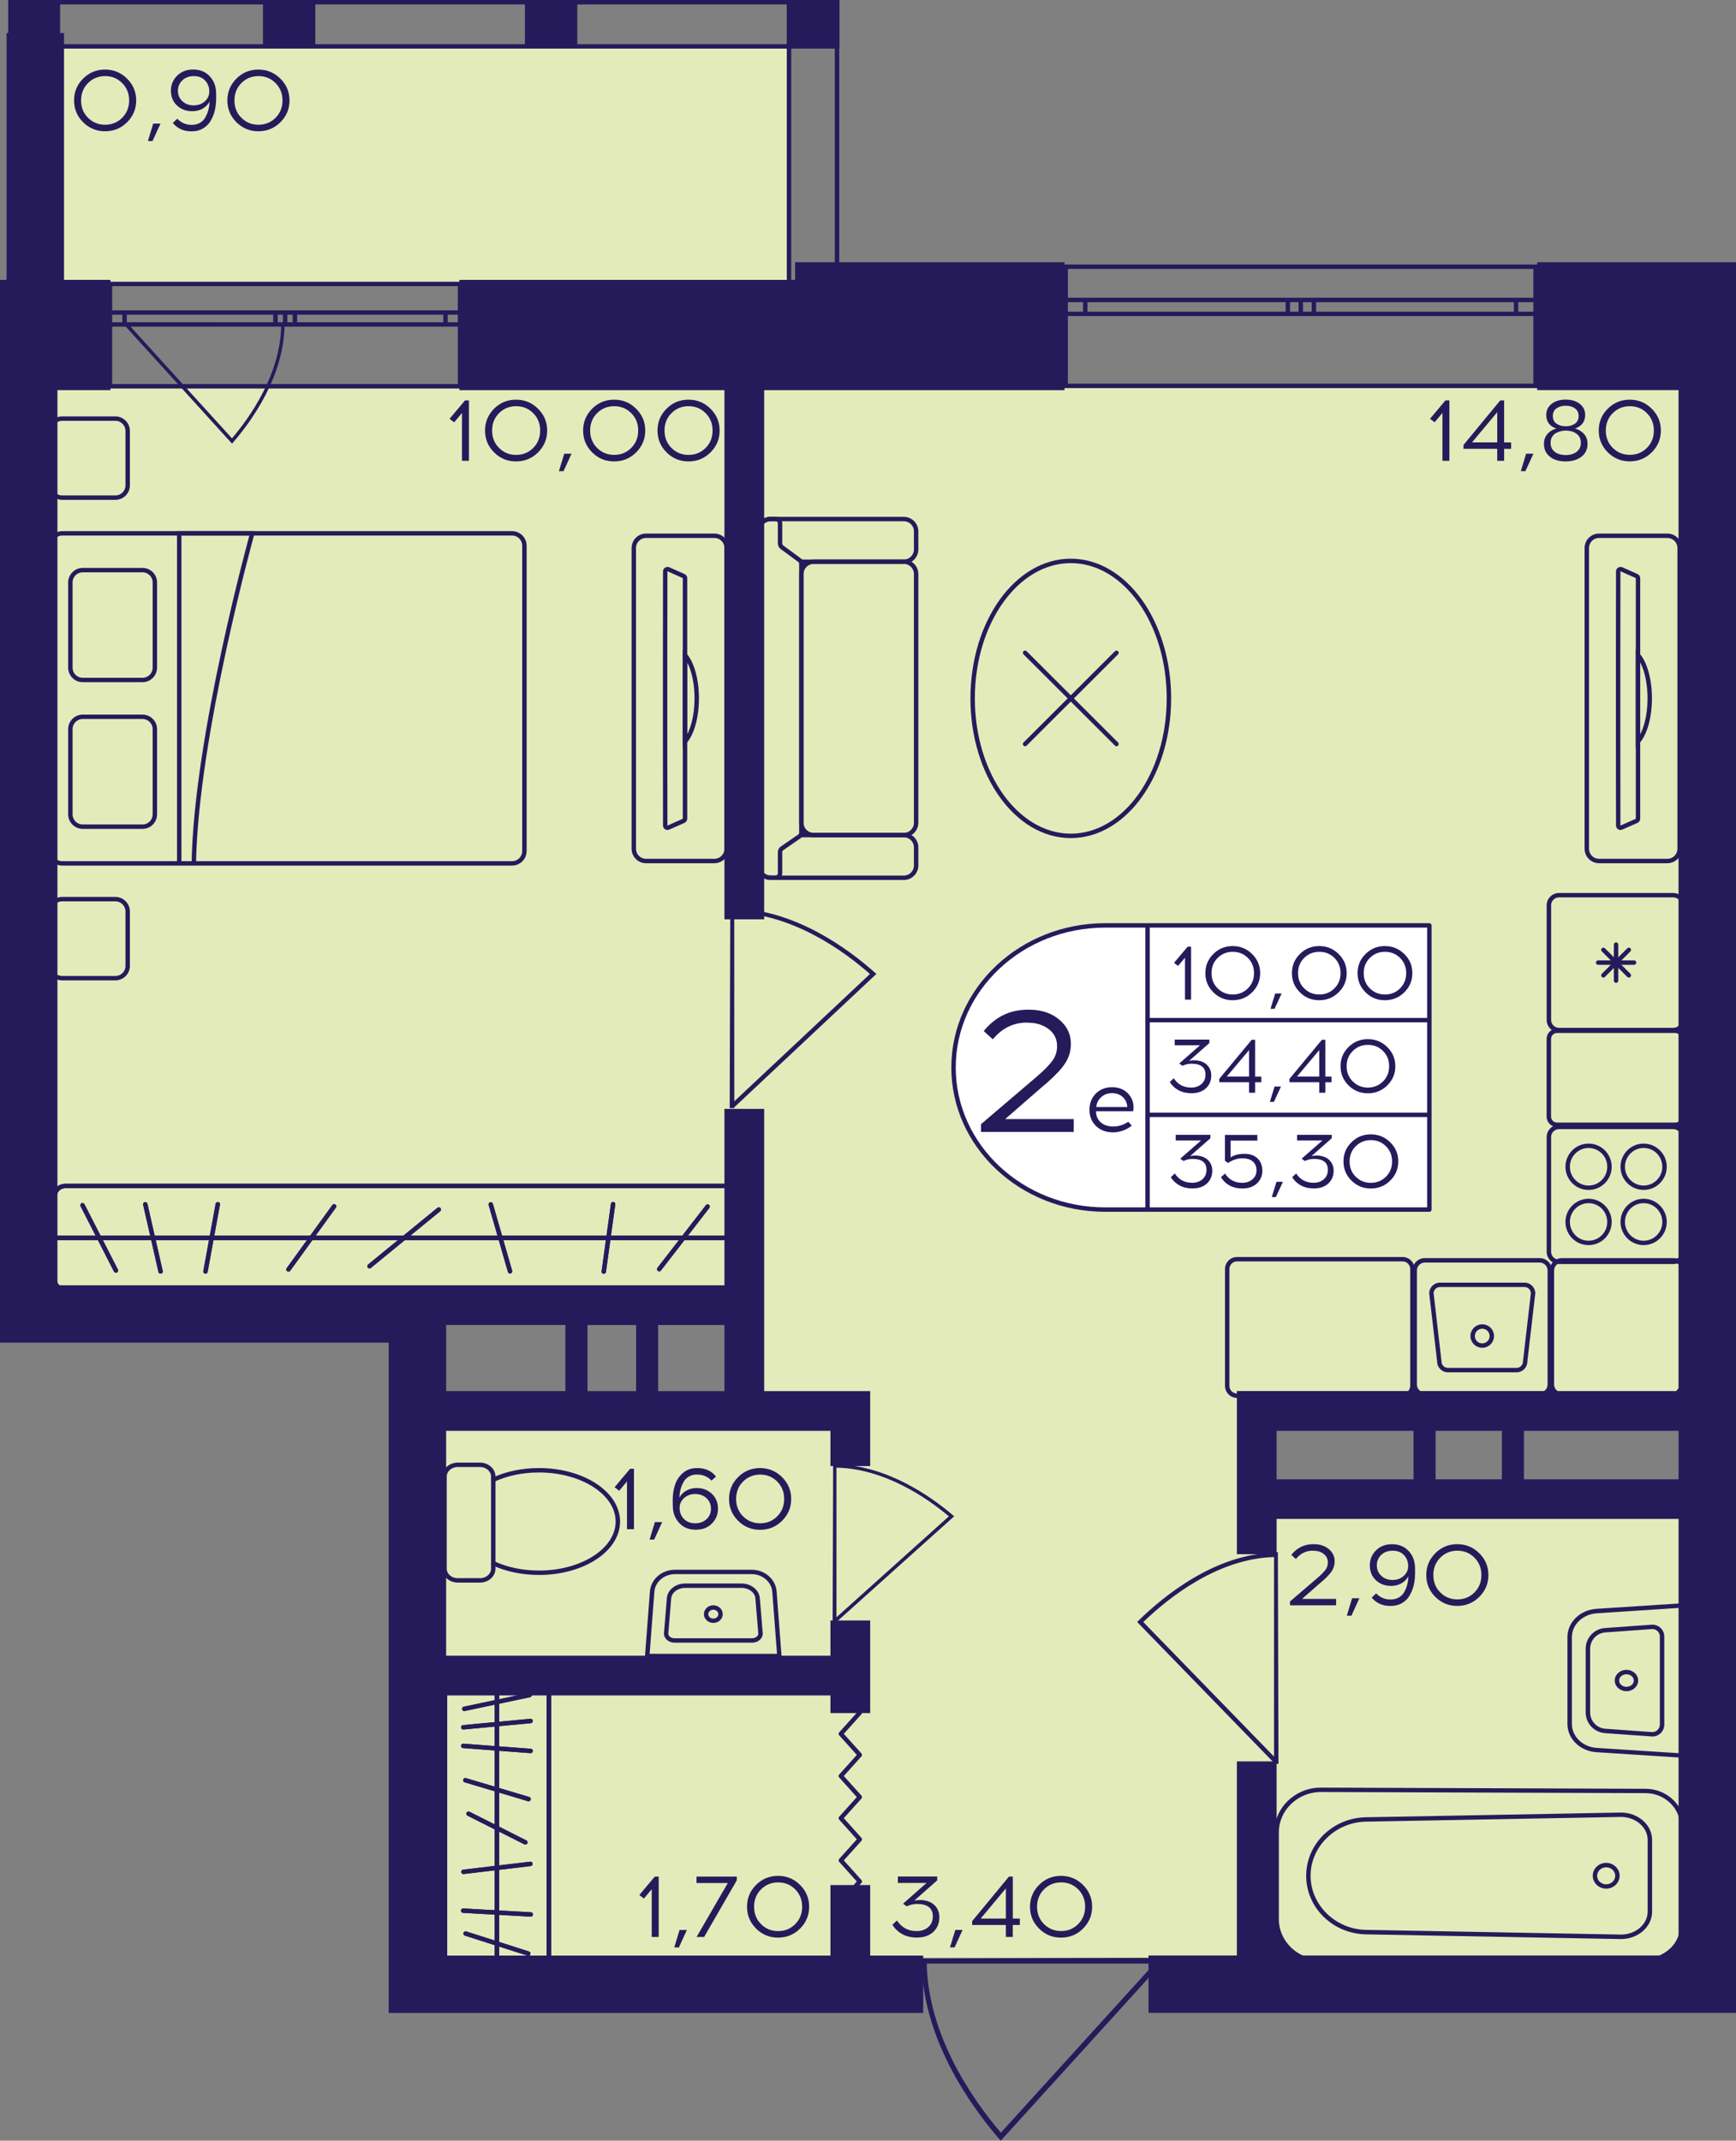 <?xml version="1.0" encoding="utf-8"?>
<!-- Generator: Adobe Illustrator 24.3.0, SVG Export Plug-In . SVG Version: 6.00 Build 0)  -->
<svg version="1.1" id="Слой_1" xmlns="http://www.w3.org/2000/svg" xmlns:xlink="http://www.w3.org/1999/xlink" x="0px" y="0px"
	 viewBox="0 0 324.41 400" style="enable-background:new 0 0 324.41 400;" xml:space="preserve">
<rect x="0" y="0" width="324.41" height="400" fill="#808080" stroke="none"/>
<path style="fill:#E3EBBA;" d="M317.39,365.83c-79.24,0-158.49,0-237.73,0c0-34.06,0-68.12,0-102.18c19.81,0,39.62,0,59.43,0
	c0-6.59,0-13.18,0-19.78c-45.13-0.17-90.25-0.34-135.38-0.52c0-56.96,0-113.92,0-170.88c104.56,0,209.12,0,313.68,0
	c0,63.72,0,127.45,0,191.17c-27.52,0-55.03,0-82.55,0c0,5.49,0,10.99,0,16.48c27.52,0,55.03,0,82.55,0
	C317.39,308.7,317.39,337.27,317.39,365.83z"/>
<rect x="6.59" y="9.08" style="fill:#E3EBBA;" width="140.45" height="43.63"/>
<g>
	
		<rect x="147.04" y="0" transform="matrix(-1 -2.824682e-07 2.824682e-07 -1 303.861 9.08)" style="fill:#251B5B;" width="9.79" height="9.08"/>
	
		<rect x="1.61" y="0" transform="matrix(-1 -2.874545e-07 2.874545e-07 -1 12.838 9.08)" style="fill:#251B5B;" width="9.62" height="9.08"/>
	
		<rect x="49.15" y="0" transform="matrix(-1 -2.824732e-07 2.824732e-07 -1 108.08 9.079)" style="fill:#251B5B;" width="9.79" height="9.08"/>
	
		<rect x="98.09" y="0" transform="matrix(-1 -2.824691e-07 2.824691e-07 -1 205.97 9.079)" style="fill:#251B5B;" width="9.79" height="9.08"/>
	<g>
		<path style="fill:#251B5B;" d="M156,0.83v55.6h-8.14l0-55.6H156 M156.83,0h-9.79l0,57.25h9.79V0L156.83,0z"/>
	</g>
	<g>
		<path style="fill:#251B5B;" d="M10.32,0.83v55.6H2.35l0-55.6H10.32 M11.15,0H1.53l0,57.25h9.62V0L11.15,0z"/>
	</g>
	<g>
		<path style="fill:#251B5B;" d="M2.43,0.83l153.57,0v7.43l-153.57,0V0.83 M1.61,0v9.08l155.22,0V0L1.61,0L1.61,0z"/>
	</g>
</g>
<g>
	<path style="fill:none;stroke:#251B5B;stroke-width:0.825;stroke-miterlimit:10;" d="M85.97,53.06l-65.42,0v19.12h65.42V53.06z
		 M20.55,53.06l65.42,0 M20.55,72.19h65.42 M20.55,58.4h2.72v2.23h-2.72V58.4z M53.28,60.63h-1.81V58.4h1.81V60.63z M23.27,58.4
		l28.21,0v2.23l-28.21,0V58.4z M53.28,58.4h1.83v2.23h-1.83V58.4z M85.97,60.63h-2.72V58.4h2.72V60.63z M55.11,58.4h28.14v2.23
		H55.11V58.4z M20.55,58.4h2.72 M23.27,58.4v2.23 M23.27,60.63h-2.72 M53.28,60.63h-1.81 M51.48,60.63V58.4 M51.48,58.4h1.81
		 M23.27,58.4l28.21,0 M51.48,60.63l-28.21,0 M53.28,58.4h1.83 M55.11,58.4v2.23 M55.11,60.63h-1.83 M85.97,60.63h-2.72
		 M83.25,60.63V58.4 M83.25,58.4h2.72 M55.11,58.4h28.14 M83.25,60.63H55.11"/>
</g>
<g>
	<path style="fill:none;stroke:#251B5B;stroke-width:0.825;stroke-miterlimit:10;" d="M286.96,49.84l-87.81,0V72.1h87.81V49.84z
		 M199.15,49.84l87.81,0 M199.15,72.1h87.81 M199.15,56.05h3.65v2.6h-3.65V56.05z M243.08,58.65h-2.42v-2.6h2.42V58.65z
		 M202.8,56.05h37.86v2.6l-37.86,0V56.05z M243.08,56.05h2.45v2.6h-2.45V56.05z M286.96,58.65h-3.65v-2.6h3.65V58.65z M245.53,56.05
		l37.78,0v2.6h-37.78V56.05z M199.15,56.05h3.65 M202.8,56.05v2.6 M202.8,58.65h-3.65 M243.08,58.65h-2.42 M240.66,58.65v-2.6
		 M240.66,56.05h2.42 M202.8,56.05h37.86 M240.66,58.65l-37.86,0 M243.08,56.05h2.45 M245.53,56.05v2.6 M245.53,58.65h-2.45
		 M286.96,58.65h-3.65 M283.31,58.65v-2.6 M283.31,56.05h3.65 M245.53,56.05l37.78,0 M283.31,58.65h-37.78"/>
</g>
<polyline style="fill:none;stroke:#251B5B;stroke-width:0.825;stroke-linecap:round;stroke-linejoin:round;stroke-miterlimit:10;" points="
	157.13,355.51 160.67,351.57 157.13,347.63 160.67,343.69 157.13,339.74 160.67,335.8 157.13,331.86 160.67,327.92 157.13,323.98 
	160.67,320.04 "/>
<path style="fill:#251B5B;" d="M172.11,365.97c0,0.31,0.01,0.62,0.01,0.94h0.12c0.29,14.2,9.13,26.56,14.44,32.72l0.33,0.38
	l30.05-33.09h0.19c0-0.36,0-0.72,0-1.07C202.21,365.88,187.16,365.92,172.11,365.97z M215.73,366.91l-28.7,31.6
	c-5.24-6.16-13.57-18.06-13.85-31.6H215.73z"/>
<path style="fill:#251B5B;" d="M136.47,169.64c0.25,0,0.49,0.01,0.75,0.01v0.1c11.39,0.24,21.31,7.57,26.25,11.97l0.3,0.27
	l-26.55,24.91v0.16c-0.29,0-0.57,0-0.86,0C136.39,194.58,136.43,182.11,136.47,169.64z M137.22,205.79L162.57,182
	c-4.94-4.35-14.49-11.24-25.36-11.48L137.22,205.79z"/>
<path style="fill:#251B5B;" d="M155.69,273.54c0.21,0,0.41,0,0.62,0.01v0.08c9.44,0.19,17.66,6,21.75,9.49l0.25,0.21l-22,19.75v0.13
	c-0.24,0-0.48,0-0.71,0C155.63,293.32,155.66,283.43,155.69,273.54z M156.31,302.2l21.01-18.86c-4.1-3.45-12.01-8.91-21.01-9.1
	L156.31,302.2z"/>
<path style="fill:#251B5B;" d="M238.8,290.02c-0.24,0-0.48,0.01-0.72,0.01v0.11c-10.98,0.26-20.53,8-25.29,12.65l-0.29,0.29
	l25.58,26.33v0.17c0.28,0,0.55,0,0.83,0C238.87,316.39,238.84,303.21,238.8,290.02z M238.08,328.23l-24.43-25.14
	c4.76-4.59,13.96-11.88,24.43-12.14V328.23z"/>
<path style="fill:#251B5B;" d="M53.26,60.3c0,0.21,0,0.41-0.01,0.62h-0.08c-0.19,9.43-6.06,17.64-9.59,21.73l-0.22,0.25L23.4,60.92
	h-0.13c0-0.24,0-0.48,0-0.71C33.27,60.24,43.27,60.27,53.26,60.3z M24.29,60.92l19.06,20.99c3.48-4.09,9.01-12,9.2-20.99
	L24.29,60.92z"/>
<g>
	<g>
		<path style="fill:#251B5B;" d="M303.94,312.85c0.38,0,0.73,0.13,1,0.37c0.24,0.22,0.37,0.5,0.37,0.8c0,0.3-0.13,0.58-0.37,0.8
			c-0.26,0.24-0.62,0.37-1,0.37c-0.75,0-1.37-0.52-1.37-1.17S303.18,312.85,303.94,312.85 M303.94,312.03
			c-1.21,0-2.19,0.89-2.19,1.99c0,1.1,0.98,1.99,2.19,1.99c1.21,0,2.19-0.89,2.19-1.99C306.13,312.92,305.15,312.03,303.94,312.03
			L303.94,312.03z"/>
	</g>
	<g>
		<path style="fill:#251B5B;" d="M314.07,300.43v27.19l-15.69-1.01c-2.6-0.17-4.64-2.13-4.64-4.46v-16.23
			c0-2.33,2.04-4.29,4.64-4.46L314.07,300.43 M314.89,299.55l-16.56,1.07c-3.05,0.2-5.42,2.5-5.42,5.28v16.23
			c0,2.78,2.36,5.09,5.42,5.28l16.56,1.07V299.55L314.89,299.55z"/>
	</g>
	<g>
		<path style="fill:#251B5B;" d="M308.78,304.4c0.77,0,1.4,0.63,1.4,1.4v16.45c0,0.77-0.63,1.4-1.4,1.4c-0.03,0-0.07,0-0.1,0
			l-8.68-0.62c-1.6-0.11-2.85-1.45-2.85-3.05v-11.9c0-1.6,1.25-2.94,2.85-3.05l8.68-0.62C308.71,304.41,308.75,304.4,308.78,304.4
			 M308.78,303.58c-0.05,0-0.11,0-0.16,0.01l-8.68,0.62c-2.04,0.14-3.62,1.84-3.62,3.87v11.9c0,2.04,1.58,3.73,3.62,3.87l8.68,0.62
			c0.05,0,0.11,0.01,0.16,0.01c1.22,0,2.23-0.99,2.23-2.22V305.8C311.01,304.57,310,303.58,308.78,303.58L308.78,303.58z"/>
	</g>
</g>
<g>
	<path style="fill:none;stroke:#251B5B;stroke-width:0.825;stroke-miterlimit:10;" d="M141.72,158.34v3.38
		c0,1.26,1.04,2.3,2.31,2.3h0.93l23.93,0c1.27,0,2.31-1.03,2.31-2.3v-3.38c0-1.28-1.04-2.3-2.31-2.3h-19.25"/>
	<path style="fill:none;stroke:#251B5B;stroke-width:0.825;stroke-miterlimit:10;" d="M141.72,102.67v-3.38
		c0-1.28,1.04-2.3,2.31-2.3h0.93l23.93,0c1.27,0,2.31,1.02,2.31,2.3l0,3.38c0,1.26-1.04,2.3-2.31,2.3l-19.22,0"/>
	<path style="fill:none;stroke:#251B5B;stroke-width:0.825;stroke-miterlimit:10;" d="M171.2,107.27l0,46.46
		c0,1.27-1.03,2.31-2.31,2.31h-16.83c-1.27,0-2.31-1.03-2.31-2.31l0-46.46c0-1.27,1.03-2.31,2.31-2.31l16.83,0
		C170.17,104.96,171.2,106,171.2,107.27z"/>
	<path style="fill:none;stroke:#251B5B;stroke-width:0.825;stroke-miterlimit:10;" d="M146.12,102.25l3.3,2.43
		c0.21,0.15,0.33,0.4,0.33,0.66l0,50.27c0,0.27-0.13,0.52-0.36,0.67l-3.26,2.25c-0.22,0.15-0.36,0.41-0.36,0.67v3.98
		c0,0.45-0.37,0.82-0.83,0.82h-0.92c-1.28,0-2.31-1.03-2.31-2.3l0-62.44c0-1.27,1.04-2.3,2.31-2.3h0.92c0.46,0,0.83,0.37,0.83,0.82
		v3.79C145.79,101.86,145.91,102.1,146.12,102.25z"/>
</g>
<g>
	
		<ellipse style="fill:none;stroke:#251B5B;stroke-width:0.825;stroke-miterlimit:10;" cx="200.1" cy="130.5" rx="18.34" ry="25.69"/>
	<g>
		
			<line style="fill:none;stroke:#251B5B;stroke-width:0.825;stroke-linecap:round;stroke-miterlimit:10;" x1="191.56" y1="121.98" x2="208.64" y2="139.03"/>
		
			<line style="fill:none;stroke:#251B5B;stroke-width:0.825;stroke-linecap:round;stroke-miterlimit:10;" x1="191.56" y1="139.03" x2="208.64" y2="121.98"/>
	</g>
</g>
<g>
	<path style="fill:none;stroke:#251B5B;stroke-width:0.825;stroke-miterlimit:10;" d="M311.57,160.89h-12.73
		c-1.29,0-2.31-1.03-2.31-2.3l0-56.18c0-1.28,1.02-2.3,2.31-2.3l12.73,0c1.27,0,2.31,1.02,2.31,2.3l0,56.18
		C313.88,159.86,312.84,160.89,311.57,160.89z M306.1,108.03c0-0.16-0.12-0.33-0.26-0.39l-2.83-1.26c-0.3-0.11-0.61,0.08-0.61,0.39
		c0,2-0.02,8.28-0.02,15.67v16.13c0,7.39,0.02,13.68,0.02,15.67c0,0.33,0.31,0.53,0.61,0.39l2.83-1.25
		c0.15-0.07,0.26-0.23,0.26-0.41V108.03z"/>
	<g>
		<path style="fill:none;stroke:#251B5B;stroke-width:0.825;stroke-miterlimit:10;" d="M308.29,130.49c0-3.51-0.89-6.59-2.2-8.08
			v16.16C307.4,137.08,308.29,134.02,308.29,130.49z"/>
	</g>
</g>
<g>
	<g>
		<path style="fill:none;stroke:#251B5B;stroke-width:0.825;stroke-miterlimit:10;" d="M11.65,99.66h84.04
			c1.28,0,2.31,1.04,2.31,2.31v57.05c0,1.28-1.04,2.31-2.31,2.31H11.65c-1.28,0-2.31-1.04-2.31-2.31v-57.05
			C9.33,100.7,10.37,99.66,11.65,99.66z"/>
		<g>
			<path style="fill:none;stroke:#251B5B;stroke-width:0.825;stroke-miterlimit:10;" d="M26.63,154.47H15.46
				c-1.28,0-2.31-1.04-2.31-2.31v-15.91c0-1.28,1.04-2.31,2.31-2.31h11.17c1.28,0,2.31,1.04,2.31,2.31v15.91
				C28.94,153.44,27.91,154.47,26.63,154.47z"/>
			<path style="fill:none;stroke:#251B5B;stroke-width:0.825;stroke-miterlimit:10;" d="M26.63,127.06H15.46
				c-1.28,0-2.31-1.04-2.31-2.31v-15.91c0-1.28,1.04-2.31,2.31-2.31h11.17c1.28,0,2.31,1.04,2.31,2.31v15.91
				C28.94,126.02,27.91,127.06,26.63,127.06z"/>
		</g>
		<path style="fill:none;stroke:#251B5B;stroke-width:0.825;stroke-miterlimit:10;" d="M33.49,161.34V99.66h13.65
			c0,0-10.53,37.89-10.92,61.68"/>
	</g>
	<path style="fill:none;stroke:#251B5B;stroke-width:0.825;stroke-linecap:round;stroke-miterlimit:10;" d="M21.55,182.78h-9.91
		c-1.28,0-2.31-1.04-2.31-2.31v-10.15c0-1.28,1.04-2.31,2.31-2.31h9.91c1.28,0,2.31,1.04,2.31,2.31v10.15
		C23.87,181.75,22.83,182.78,21.55,182.78z"/>
	<path style="fill:none;stroke:#251B5B;stroke-width:0.825;stroke-linecap:round;stroke-miterlimit:10;" d="M21.55,92.99h-9.91
		c-1.28,0-2.31-1.04-2.31-2.31V80.53c0-1.28,1.04-2.31,2.31-2.31h9.91c1.28,0,2.31,1.04,2.31,2.31v10.15
		C23.87,91.96,22.83,92.99,21.55,92.99z"/>
</g>
<g>
	<path style="fill:none;stroke:#251B5B;stroke-width:0.825;stroke-miterlimit:10;" d="M133.48,160.89h-12.73
		c-1.29,0-2.31-1.03-2.31-2.3v-56.18c0-1.28,1.02-2.3,2.31-2.3h12.73c1.27,0,2.31,1.02,2.31,2.3v56.18
		C135.79,159.86,134.75,160.89,133.48,160.89z M128.01,108.03c0-0.16-0.12-0.33-0.26-0.39l-2.83-1.26c-0.3-0.11-0.61,0.08-0.61,0.39
		c0,2-0.02,8.28-0.02,15.67v16.13c0,7.39,0.02,13.68,0.02,15.67c0,0.33,0.31,0.53,0.61,0.39l2.83-1.25
		c0.15-0.07,0.26-0.23,0.26-0.41V108.03z"/>
	<g>
		<path style="fill:none;stroke:#251B5B;stroke-width:0.825;stroke-miterlimit:10;" d="M130.2,130.49c0-3.51-0.89-6.59-2.2-8.08
			v16.16C129.31,137.08,130.2,134.02,130.2,130.49z"/>
	</g>
</g>
<g>
	<g>
		<path style="fill:#251B5B;" d="M246.66,334.85l60.83,0.21c3.58,0,6.5,2.78,6.5,6.21v18.47c0,3.42-2.91,6.21-6.5,6.21l-60.81,0.21
			c-4.25-0.09-7.7-3.47-7.7-7.54v-16.24C238.97,338.33,242.42,334.95,246.66,334.85 M246.65,334.03c-4.73,0.1-8.51,3.82-8.51,8.36
			v16.24c0,4.54,3.78,8.26,8.51,8.36l60.84-0.21c4.04,0,7.32-3.15,7.32-7.03v-18.47c0-3.88-3.28-7.03-7.32-7.03L246.65,334.03
			L246.65,334.03z"/>
	</g>
	<g>
		<path style="fill:#251B5B;" d="M302.9,339.51c2.76,0,5,1.92,5,4.28v13.42c0,2.36-2.25,4.28-4.99,4.28l-47.66-0.88
			c-5.7-0.11-10.34-4.65-10.34-10.11s4.64-10,10.34-10.11L302.9,339.51 M302.9,338.69l-47.66,0.88c-6.2,0.12-11.15,4.98-11.15,10.94
			s4.96,10.81,11.15,10.94l47.66,0.88c3.22,0,5.83-2.29,5.83-5.11V343.8C308.73,340.98,306.12,338.69,302.9,338.69L302.9,338.69z"/>
	</g>
	<g>
		<path style="fill:#251B5B;" d="M300.15,348.92c0.93,0,1.69,0.71,1.69,1.59c0,0.88-0.76,1.59-1.69,1.59
			c-0.93,0-1.69-0.71-1.69-1.59C298.46,349.63,299.22,348.92,300.15,348.92 M300.15,348.09c-1.39,0-2.51,1.08-2.51,2.41
			s1.13,2.41,2.51,2.41c1.39,0,2.51-1.08,2.51-2.41S301.53,348.09,300.15,348.09L300.15,348.09z"/>
	</g>
</g>
<g>
	<g>
		<path style="fill:#251B5B;" d="M133.3,300.79c0.52,0,0.94,0.37,0.94,0.83s-0.42,0.83-0.94,0.83s-0.94-0.37-0.94-0.83
			S132.78,300.79,133.3,300.79 M133.3,299.96c-0.97,0-1.76,0.74-1.76,1.65s0.79,1.65,1.76,1.65s1.76-0.74,1.76-1.65
			S134.27,299.96,133.3,299.96L133.3,299.96z"/>
	</g>
	<g>
		<path style="fill:#251B5B;" d="M140.47,294.14c2.02,0,3.71,1.46,3.85,3.31l0.88,11.58h-23.8l0.88-11.58
			c0.14-1.86,1.83-3.31,3.85-3.31H140.47 M140.47,293.32h-14.35c-2.46,0-4.5,1.78-4.67,4.08l-0.95,12.47h25.58l-0.95-12.47
			C144.97,295.1,142.93,293.32,140.47,293.32L140.47,293.32z"/>
	</g>
	<g>
		<path style="fill:#251B5B;" d="M138.56,296.71c1.37,0,2.51,0.86,2.6,1.97l0.54,6.53c0.02,0.24-0.1,0.42-0.2,0.53
			c-0.22,0.23-0.57,0.38-0.94,0.38h-14.53c-0.37,0-0.72-0.14-0.94-0.38c-0.1-0.11-0.22-0.29-0.2-0.53l0.54-6.53
			c0.09-1.1,1.23-1.97,2.6-1.97H138.56 M138.56,295.89h-10.52c-1.8,0-3.29,1.19-3.42,2.72l-0.54,6.53c-0.08,0.97,0.82,1.8,1.96,1.8
			h14.53c1.14,0,2.04-0.83,1.96-1.8l-0.54-6.53C141.85,297.08,140.36,295.89,138.56,295.89L138.56,295.89z"/>
	</g>
</g>
<g>
	<g>
		<path style="fill:none;stroke:#251B5B;stroke-width:0.825;stroke-miterlimit:10;" d="M92.18,276.51v-0.61
			c0-1.2-1.12-2.19-2.48-2.19h-4.15c-1.38,0-2.48,0.99-2.48,2.19v17.22c0,1.2,1.1,2.19,2.48,2.19h4.15c1.37,0,2.48-0.99,2.48-2.19
			v-1.01"/>
	</g>
	<g>
		<path style="fill:none;stroke:#251B5B;stroke-width:0.825;stroke-miterlimit:10;" d="M115.46,284.31c0-5.29-6.6-9.58-14.74-9.58
			c-3.18,0-6.14,0.65-8.54,1.78v15.59c2.4,1.13,5.36,1.78,8.54,1.78C108.86,293.89,115.46,289.6,115.46,284.31z"/>
	</g>
</g>
<g>
	<path style="fill:#251B5B;" d="M312.74,235.92c0.82,0,1.48,0.66,1.48,1.48v21.3c0,0.82-0.66,1.48-1.48,1.48H291.9
		c-0.82,0-1.48-0.66-1.48-1.48v-21.3c0-0.82,0.66-1.48,1.48-1.48H312.74 M312.74,235.09H291.9c-1.27,0-2.31,1.03-2.31,2.31v21.3
		c0,1.27,1.03,2.31,2.31,2.31h20.84c1.27,0,2.31-1.03,2.31-2.31v-21.3C315.05,236.12,314.01,235.09,312.74,235.09L312.74,235.09z"/>
</g>
<g>
	<g>
		<path style="fill:#251B5B;" d="M287.72,235.92c0.82,0,1.48,0.66,1.48,1.48v21.3c0,0.82-0.66,1.48-1.48,1.48h-21.46
			c-0.82,0-1.48-0.66-1.48-1.48v-21.3c0-0.82,0.66-1.48,1.48-1.48H287.72 M287.72,235.09h-21.46c-1.27,0-2.31,1.03-2.31,2.31v21.3
			c0,1.27,1.03,2.31,2.31,2.31h21.46c1.27,0,2.31-1.03,2.31-2.31v-21.3C290.03,236.12,289,235.09,287.72,235.09L287.72,235.09z"/>
	</g>
	<g>
		<path style="fill:#251B5B;" d="M284.88,240.49c0.65,0,1.17,0.51,1.2,1.14l-1.47,12.69l-0.01,0.05v0.05c0,0.65-0.54,1.18-1.2,1.18
			h-12.82c-0.66,0-1.2-0.53-1.2-1.18v-0.05l-0.01-0.05l-1.47-12.69c0.02-0.63,0.55-1.14,1.2-1.14H284.88 M284.88,239.67H269.1
			c-1.12,0-2.02,0.9-2.02,2.01l1.48,12.74c0,1.11,0.91,2.01,2.02,2.01h12.82c1.12,0,2.02-0.9,2.02-2.01l1.48-12.74
			C286.9,240.57,286,239.67,284.88,239.67L284.88,239.67z"/>
	</g>
	<g>
		<path style="fill:#251B5B;" d="M276.99,248.28c0.76,0,1.38,0.61,1.38,1.37s-0.62,1.37-1.38,1.37s-1.38-0.61-1.38-1.37
			S276.23,248.28,276.99,248.28 M276.99,247.46c-1.22,0-2.2,0.98-2.2,2.19c0,1.21,0.99,2.19,2.2,2.19s2.2-0.98,2.2-2.19
			C279.19,248.44,278.21,247.46,276.99,247.46L276.99,247.46z"/>
	</g>
</g>
<g>
	<g>
		<path style="fill:#251B5B;" d="M312.68,210.99c0.82,0,1.48,0.66,1.48,1.48v21.42c0,0.82-0.66,1.48-1.48,1.48h-21.34
			c-0.82,0-1.48-0.66-1.48-1.48v-21.42c0-0.82,0.66-1.48,1.48-1.48H312.68 M312.68,210.16h-21.34c-1.27,0-2.31,1.03-2.31,2.31v21.42
			c0,1.27,1.03,2.31,2.31,2.31h21.34c1.27,0,2.31-1.03,2.31-2.31v-21.42C314.98,211.19,313.95,210.16,312.68,210.16L312.68,210.16z"
			/>
	</g>
	<g>
		<g>
			<path style="fill:#251B5B;" d="M296.86,214.51c1.93,0,3.49,1.57,3.49,3.51s-1.57,3.51-3.49,3.51s-3.49-1.57-3.49-3.51
				S294.94,214.51,296.86,214.51 M296.86,213.69c-2.39,0-4.32,1.94-4.32,4.33s1.93,4.33,4.32,4.33c2.39,0,4.32-1.94,4.32-4.33
				S299.25,213.69,296.86,213.69L296.86,213.69z"/>
		</g>
		<g>
			<path style="fill:#251B5B;" d="M307.15,224.82c1.93,0,3.49,1.57,3.49,3.51s-1.57,3.51-3.49,3.51s-3.49-1.57-3.49-3.51
				S305.22,224.82,307.15,224.82 M307.15,224c-2.39,0-4.32,1.94-4.32,4.33s1.93,4.33,4.32,4.33s4.32-1.94,4.32-4.33
				S309.53,224,307.15,224L307.15,224z"/>
		</g>
		<g>
			<path style="fill:#251B5B;" d="M296.86,224.82c1.93,0,3.49,1.57,3.49,3.51s-1.57,3.51-3.49,3.51s-3.49-1.57-3.49-3.51
				S294.94,224.82,296.86,224.82 M296.86,224c-2.39,0-4.32,1.94-4.32,4.33s1.93,4.33,4.32,4.33c2.39,0,4.32-1.94,4.32-4.33
				S299.25,224,296.86,224L296.86,224z"/>
		</g>
		<g>
			<path style="fill:#251B5B;" d="M307.15,214.51c1.93,0,3.49,1.57,3.49,3.51s-1.57,3.51-3.49,3.51s-3.49-1.57-3.49-3.51
				S305.22,214.51,307.15,214.51 M307.15,213.69c-2.39,0-4.32,1.94-4.32,4.33s1.93,4.33,4.32,4.33s4.32-1.94,4.32-4.33
				S309.53,213.69,307.15,213.69L307.15,213.69z"/>
		</g>
	</g>
</g>
<g>
	<g>
		<path style="fill:#251B5B;" d="M312.68,167.68c0.82,0,1.48,0.66,1.48,1.48v21.42c0,0.82-0.66,1.48-1.48,1.48h-21.34
			c-0.82,0-1.48-0.66-1.48-1.48v-21.42c0-0.82,0.66-1.48,1.48-1.48H312.68 M312.68,166.86h-21.34c-1.27,0-2.31,1.03-2.31,2.31v21.42
			c0,1.27,1.03,2.31,2.31,2.31h21.34c1.27,0,2.31-1.03,2.31-2.31v-21.42C314.98,167.89,313.95,166.86,312.68,166.86L312.68,166.86z"
			/>
	</g>
	<g>
		
			<line style="fill:none;stroke:#251B5B;stroke-width:0.825;stroke-linecap:round;stroke-miterlimit:10;" x1="298.65" y1="179.87" x2="305.36" y2="179.87"/>
		
			<line style="fill:none;stroke:#251B5B;stroke-width:0.825;stroke-linecap:round;stroke-miterlimit:10;" x1="299.63" y1="177.49" x2="304.38" y2="182.25"/>
		
			<line style="fill:none;stroke:#251B5B;stroke-width:0.825;stroke-linecap:round;stroke-miterlimit:10;" x1="302" y1="176.51" x2="302" y2="183.24"/>
		
			<line style="fill:none;stroke:#251B5B;stroke-width:0.825;stroke-linecap:round;stroke-miterlimit:10;" x1="304.38" y1="177.49" x2="299.63" y2="182.25"/>
	</g>
</g>
<path style="fill:#251B5B;stroke:#251B5B;stroke-width:0.825;stroke-miterlimit:10;" d="M261.73,260.82c0,0.01,1.71,0.22,2.08-0.48
	c0.17-0.33,0.01-0.76,0.12-0.8c0.11-0.03,0.25,0.41,0.56,0.74c0.28,0.3,0.75,0.55,1.57,0.58
	C262.69,260.82,261.73,260.81,261.73,260.82z"/>
<g>
	<path style="fill:#251B5B;" d="M313.04,193.02c0.61,0,1.11,0.5,1.11,1.11v14.52c0,0.61-0.5,1.11-1.11,1.11h-22.08
		c-0.61,0-1.11-0.5-1.11-1.11v-14.52c0-0.61,0.5-1.11,1.11-1.11H313.04 M313.04,192.19h-22.08c-1.07,0-1.94,0.87-1.94,1.94v14.52
		c0,1.07,0.87,1.94,1.94,1.94h22.08c1.07,0,1.94-0.87,1.94-1.94v-14.52C314.98,193.06,314.11,192.19,313.04,192.19L313.04,192.19z"
		/>
</g>
<g>
	<polygon style="fill:#251B5B;stroke:#251B5B;stroke-width:0.825;stroke-miterlimit:10;" points="149,52.71 86.26,52.71 
		86.26,72.49 135.79,72.49 135.79,171.37 142.39,171.37 142.39,72.49 149,72.49 152.3,72.49 198.52,72.49 198.52,49.41 149,49.41 	
		"/>
	<path style="fill:#251B5B;stroke:#251B5B;stroke-width:0.825;stroke-miterlimit:10;" d="M287.67,49.41v23.07h26.41V259.5
		c-0.13,0.2-0.26,0.41-0.47,0.63c-0.08,0.09-0.16,0.14-0.24,0.22h-22.95c-0.33-0.39-0.46-0.79-0.52-1.05
		c-0.15,0.26-0.37,0.58-0.67,0.9c-0.05,0.06-0.11,0.09-0.16,0.14h-21.21h-3.3h-26.41h-6.6v6.59v23.07h6.6v-6.59h26.41h3.3h13.21h3.3
		h29.72v78.99c-0.41,0.66-0.93,1.32-1.61,1.94c-0.74,0.68-1.5,1.11-2.22,1.47h-67.07c-0.73-0.35-1.48-0.79-2.22-1.47
		c-1.78-1.63-2.51-3.55-2.82-4.87v-29.92h-6.6v36.26h-16.51v9.89h99.06H324v-9.89V72.49V59.3v-9.89H287.67z M238.15,276.84v-9.89
		h26.41v9.89H238.15z M267.86,276.84v-9.89h13.21v9.89H267.86z M284.37,276.84v-9.89h29.72v9.89H284.37z"/>
	<path style="fill:#251B5B;stroke:#251B5B;stroke-width:0.825;stroke-miterlimit:10;" d="M162.2,352.65h-6.6v13.18H82.96v-49.44
		h72.64v3.3h6.6v-3.3v-6.59v-6.59h-6.6v6.59H82.96v-42.85h72.64v6.59h6.6v-6.59v-6.59h-6.6h-13.21v-52.74h-6.6v32.96H82.96h-3.3
		h-6.6H10.32V72.49h9.91V52.71h-8.68V6.59H1.64v46.12H0.41v13.18v6.59v168.1v6.59v3.3h72.64v115.36v9.89h9.91h72.64h6.6h9.91v-9.89
		h-9.91V352.65z M109.37,260.36v-13.18h9.91v13.18H109.37z M135.79,260.36h-13.21v-13.18h13.21V260.36z M82.96,247.17h23.11v13.18
		H82.96v-9.89V247.17z"/>
</g>
<g>
	<path style="fill:#251B5B;" d="M262.1,235.7c0.79,0,1.43,0.64,1.43,1.43v21.83c0,0.79-0.64,1.43-1.43,1.43h-30.93
		c-0.79,0-1.43-0.64-1.43-1.43v-21.83c0-0.79,0.64-1.43,1.43-1.43H262.1 M262.1,234.88h-30.93c-1.24,0-2.25,1.01-2.25,2.25v21.83
		c0,1.24,1.01,2.25,2.25,2.25h30.93c1.24,0,2.25-1.01,2.25-2.25v-21.83C264.35,235.89,263.35,234.88,262.1,234.88L262.1,234.88z"/>
</g>
<g>
	<g>
		<g>
			<path style="fill:#251B5B;" d="M135.46,222.02c0.88,0,1.6,0.72,1.6,1.6v15.37c0,0.88-0.72,1.6-1.6,1.6H12.19
				c-0.88,0-1.6-0.72-1.6-1.6v-15.37c0-0.88,0.72-1.6,1.6-1.6H135.46 M135.46,221.2H12.19c-1.34,0-2.42,1.08-2.42,2.42v15.37
				c0,1.34,1.08,2.42,2.42,2.42h123.27c1.34,0,2.42-1.08,2.42-2.42v-15.37C137.88,222.28,136.8,221.2,135.46,221.2L135.46,221.2z"/>
		</g>
	</g>
	
		<line style="fill:none;stroke:#251B5B;stroke-width:0.825;stroke-miterlimit:10;" x1="137.9" y1="231.31" x2="10.21" y2="231.31"/>
	
		<line style="fill:none;stroke:#251B5B;stroke-width:0.825;stroke-linecap:round;stroke-miterlimit:10;" x1="114.57" y1="225" x2="112.83" y2="237.61"/>
	
		<line style="fill:none;stroke:#251B5B;stroke-width:0.825;stroke-linecap:round;stroke-miterlimit:10;" x1="91.71" y1="225.06" x2="95.31" y2="237.55"/>
	
		<line style="fill:none;stroke:#251B5B;stroke-width:0.825;stroke-linecap:round;stroke-miterlimit:10;" x1="15.42" y1="225.21" x2="21.66" y2="237.4"/>
	
		<line style="fill:none;stroke:#251B5B;stroke-width:0.825;stroke-linecap:round;stroke-miterlimit:10;" x1="82" y1="226.01" x2="69.05" y2="236.6"/>
	
		<line style="fill:none;stroke:#251B5B;stroke-width:0.825;stroke-linecap:round;stroke-miterlimit:10;" x1="62.44" y1="225.41" x2="53.91" y2="237.2"/>
	
		<line style="fill:none;stroke:#251B5B;stroke-width:0.825;stroke-linecap:round;stroke-miterlimit:10;" x1="40.7" y1="225.02" x2="38.4" y2="237.59"/>
	
		<line style="fill:none;stroke:#251B5B;stroke-width:0.825;stroke-linecap:round;stroke-miterlimit:10;" x1="27.15" y1="225.03" x2="30.01" y2="237.58"/>
	
		<line style="fill:none;stroke:#251B5B;stroke-width:0.825;stroke-linecap:round;stroke-miterlimit:10;" x1="132.23" y1="225.46" x2="123.19" y2="237.15"/>
	<g>
		<g>
			<path style="fill:#251B5B;" d="M135.46,222.02c0.88,0,1.6,0.72,1.6,1.6v15.37c0,0.88-0.72,1.6-1.6,1.6H12.19
				c-0.88,0-1.6-0.72-1.6-1.6v-15.37c0-0.88,0.72-1.6,1.6-1.6H135.46 M135.46,221.2H12.19c-1.34,0-2.42,1.08-2.42,2.42v15.37
				c0,1.34,1.08,2.42,2.42,2.42h123.27c1.34,0,2.42-1.08,2.42-2.42v-15.37C137.88,222.28,136.8,221.2,135.46,221.2L135.46,221.2z"/>
		</g>
	</g>
	
		<line style="fill:none;stroke:#251B5B;stroke-width:0.825;stroke-miterlimit:10;" x1="137.9" y1="231.31" x2="10.21" y2="231.31"/>
	
		<line style="fill:none;stroke:#251B5B;stroke-width:0.825;stroke-linecap:round;stroke-miterlimit:10;" x1="114.57" y1="225" x2="112.83" y2="237.61"/>
	
		<line style="fill:none;stroke:#251B5B;stroke-width:0.825;stroke-linecap:round;stroke-miterlimit:10;" x1="91.71" y1="225.06" x2="95.31" y2="237.55"/>
	
		<line style="fill:none;stroke:#251B5B;stroke-width:0.825;stroke-linecap:round;stroke-miterlimit:10;" x1="15.42" y1="225.21" x2="21.66" y2="237.4"/>
	
		<line style="fill:none;stroke:#251B5B;stroke-width:0.825;stroke-linecap:round;stroke-miterlimit:10;" x1="82" y1="226.01" x2="69.05" y2="236.6"/>
	
		<line style="fill:none;stroke:#251B5B;stroke-width:0.825;stroke-linecap:round;stroke-miterlimit:10;" x1="62.44" y1="225.41" x2="53.91" y2="237.2"/>
	
		<line style="fill:none;stroke:#251B5B;stroke-width:0.825;stroke-linecap:round;stroke-miterlimit:10;" x1="40.7" y1="225.02" x2="38.4" y2="237.59"/>
	
		<line style="fill:none;stroke:#251B5B;stroke-width:0.825;stroke-linecap:round;stroke-miterlimit:10;" x1="27.15" y1="225.03" x2="30.01" y2="237.58"/>
	
		<line style="fill:none;stroke:#251B5B;stroke-width:0.825;stroke-linecap:round;stroke-miterlimit:10;" x1="132.23" y1="225.46" x2="123.19" y2="237.15"/>
</g>
<g>
	<g>
		<g>
			<path style="fill:#251B5B;" d="M101.43,315.21c0.4,0,0.73,0.33,0.73,0.73v49.87c0,0.4-0.33,0.73-0.73,0.73H84.3
				c-0.4,0-0.73-0.33-0.73-0.73v-49.87c0-0.4,0.33-0.73,0.73-0.73H101.43 M101.43,314.39H84.3c-0.86,0-1.56,0.7-1.56,1.56v49.87
				c0,0.86,0.7,1.56,1.56,1.56h17.13c0.86,0,1.56-0.7,1.56-1.56v-49.87C102.99,315.09,102.29,314.39,101.43,314.39L101.43,314.39z"
				/>
		</g>
	</g>
	
		<line style="fill:none;stroke:#251B5B;stroke-width:0.825;stroke-miterlimit:10;" x1="92.86" y1="367.39" x2="92.86" y2="314.57"/>
	
		<line style="fill:none;stroke:#251B5B;stroke-width:0.825;stroke-linecap:round;stroke-miterlimit:10;" x1="99.18" y1="357.73" x2="86.55" y2="357.02"/>
	
		<line style="fill:none;stroke:#251B5B;stroke-width:0.825;stroke-linecap:round;stroke-miterlimit:10;" x1="99.12" y1="348.28" x2="86.61" y2="349.77"/>
	
		<line style="fill:none;stroke:#251B5B;stroke-width:0.825;stroke-linecap:round;stroke-miterlimit:10;" x1="98.97" y1="316.73" x2="86.76" y2="319.31"/>
	
		<line style="fill:none;stroke:#251B5B;stroke-width:0.825;stroke-linecap:round;stroke-miterlimit:10;" x1="98.17" y1="344.26" x2="87.56" y2="338.91"/>
	
		<line style="fill:none;stroke:#251B5B;stroke-width:0.825;stroke-linecap:round;stroke-miterlimit:10;" x1="98.77" y1="336.17" x2="86.96" y2="332.65"/>
	
		<line style="fill:none;stroke:#251B5B;stroke-width:0.825;stroke-linecap:round;stroke-miterlimit:10;" x1="99.16" y1="327.18" x2="86.56" y2="326.23"/>
	
		<line style="fill:none;stroke:#251B5B;stroke-width:0.825;stroke-linecap:round;stroke-miterlimit:10;" x1="99.15" y1="321.58" x2="86.58" y2="322.76"/>
	
		<line style="fill:none;stroke:#251B5B;stroke-width:0.825;stroke-linecap:round;stroke-miterlimit:10;" x1="98.72" y1="365.04" x2="87.01" y2="361.3"/>
	<g>
		<g>
			<path style="fill:#251B5B;" d="M101.43,315.21c0.4,0,0.73,0.33,0.73,0.73v49.87c0,0.4-0.33,0.73-0.73,0.73H84.3
				c-0.4,0-0.73-0.33-0.73-0.73v-49.87c0-0.4,0.33-0.73,0.73-0.73H101.43 M101.43,314.39H84.3c-0.86,0-1.56,0.7-1.56,1.56v49.87
				c0,0.86,0.7,1.56,1.56,1.56h17.13c0.86,0,1.56-0.7,1.56-1.56v-49.87C102.99,315.09,102.29,314.39,101.43,314.39L101.43,314.39z"
				/>
		</g>
	</g>
	
		<line style="fill:none;stroke:#251B5B;stroke-width:0.825;stroke-miterlimit:10;" x1="92.86" y1="367.39" x2="92.86" y2="314.57"/>
	
		<line style="fill:none;stroke:#251B5B;stroke-width:0.825;stroke-linecap:round;stroke-miterlimit:10;" x1="99.18" y1="357.73" x2="86.55" y2="357.02"/>
	
		<line style="fill:none;stroke:#251B5B;stroke-width:0.825;stroke-linecap:round;stroke-miterlimit:10;" x1="99.12" y1="348.28" x2="86.61" y2="349.77"/>
	
		<line style="fill:none;stroke:#251B5B;stroke-width:0.825;stroke-linecap:round;stroke-miterlimit:10;" x1="98.97" y1="316.73" x2="86.76" y2="319.31"/>
	
		<line style="fill:none;stroke:#251B5B;stroke-width:0.825;stroke-linecap:round;stroke-miterlimit:10;" x1="98.17" y1="344.26" x2="87.56" y2="338.91"/>
	
		<line style="fill:none;stroke:#251B5B;stroke-width:0.825;stroke-linecap:round;stroke-miterlimit:10;" x1="98.77" y1="336.17" x2="86.96" y2="332.65"/>
	
		<line style="fill:none;stroke:#251B5B;stroke-width:0.825;stroke-linecap:round;stroke-miterlimit:10;" x1="99.16" y1="327.18" x2="86.56" y2="326.23"/>
	
		<line style="fill:none;stroke:#251B5B;stroke-width:0.825;stroke-linecap:round;stroke-miterlimit:10;" x1="99.15" y1="321.58" x2="86.58" y2="322.76"/>
	
		<line style="fill:none;stroke:#251B5B;stroke-width:0.825;stroke-linecap:round;stroke-miterlimit:10;" x1="98.72" y1="365.04" x2="87.01" y2="361.3"/>
</g>
<g>
	<path style="fill:#FFFFFF;stroke:#251B5B;stroke-width:0.825;stroke-linejoin:round;stroke-miterlimit:10;" d="M267.11,172.92
		l0,53.1l-60.6,0c-15.62,0-28.32-11.9-28.32-26.55c0-14.65,12.7-26.55,28.32-26.55L267.11,172.92z M214.44,172.92l0,53.1
		 M214.44,190.62l52.67,0 M214.44,208.32l52.67,0"/>
	<g>
		<path style="fill:#251B5B;" d="M200.64,211.51h-17.32v-1.45l10.28-8.76c1.47-1.26,2.49-2.29,3.07-3.1
			c0.58-0.81,0.87-1.71,0.87-2.7c0-1.34-0.52-2.4-1.57-3.2c-1.04-0.79-2.3-1.19-3.77-1.19l-0.3-0.03c-2.54,0-4.66,1.05-6.37,3.13
			l-1.7-1.55c2.16-2.66,4.91-3.99,8.24-3.99h0.37c2.22,0.02,4.06,0.64,5.51,1.86c1.45,1.22,2.17,2.73,2.17,4.53
			c0,1.45-0.44,2.78-1.32,3.99c-0.88,1.21-2.38,2.68-4.49,4.42l-6.47,5.64h12.81V211.51z"/>
		<path style="fill:#251B5B;" d="M207.83,203.15c0.9,0,1.67,0.22,2.32,0.64c0.64,0.43,1.12,1.02,1.43,1.76
			c0.13,0.32,0.21,0.69,0.24,1.1c0.03,0.42,0,0.75-0.09,1h-6.91c0,0.87,0.29,1.56,0.88,2.07c0.59,0.51,1.34,0.77,2.26,0.78
			c1.06,0,2.02-0.3,2.89-0.89l0.65,0.73c-1.08,0.83-2.26,1.25-3.54,1.25c-1.29-0.01-2.34-0.41-3.15-1.19
			c-0.81-0.78-1.22-1.79-1.22-3.03c0-1.2,0.39-2.2,1.18-3.02C205.56,203.56,206.58,203.15,207.83,203.15z M207.83,204.26
			c-0.82,0-1.51,0.25-2.06,0.76c-0.55,0.51-0.85,1.12-0.89,1.84h5.76c0.02-0.29-0.04-0.6-0.18-0.94c-0.21-0.51-0.54-0.91-1-1.21
			C209,204.41,208.46,204.26,207.83,204.26z"/>
	</g>
	<g>
		<path style="fill:#251B5B;" d="M225.99,194.91l-3.8,3.34c0.28-0.08,0.67-0.12,1.16-0.12c0.97,0.06,1.71,0.35,2.22,0.87
			c0.52,0.52,0.78,1.17,0.78,1.96c0,0.97-0.32,1.75-0.97,2.37c-0.65,0.62-1.53,0.93-2.66,0.95h-0.13c-0.91-0.01-1.7-0.2-2.39-0.58
			c-0.68-0.38-1.22-0.89-1.6-1.53l0.75-0.68c0.76,1.16,1.84,1.73,3.25,1.73h0.09c0.76-0.02,1.38-0.25,1.86-0.69
			c0.48-0.44,0.72-1.01,0.72-1.73c0-1.36-0.87-2.04-2.62-2.04c-0.56,0-1.12,0.13-1.68,0.39l-0.6-0.43l3.88-3.4h-4.73v-1.06h6.48
			V194.91z"/>
		<path style="fill:#251B5B;" d="M234.55,202.22v1.97h-1.14v-1.97h-5.56v-0.63l6.06-7.3h0.64v6.88h1.16v1.06H234.55z M233.41,196.22
			l-4.16,4.94h4.16V196.22z"/>
		<path style="fill:#251B5B;" d="M239.38,203.03l-1.32,2.86h-0.76l0.88-2.86H239.38z"/>
		<path style="fill:#251B5B;" d="M247.67,202.22v1.97h-1.14v-1.97h-5.56v-0.63l6.06-7.3h0.64v6.88h1.16v1.06H247.67z M246.53,196.22
			l-4.16,4.94h4.16V196.22z"/>
		<path style="fill:#251B5B;" d="M252,195.65c0.99-0.99,2.2-1.48,3.61-1.48s2.62,0.49,3.63,1.48c1,0.99,1.51,2.18,1.51,3.58
			c0,1.4-0.5,2.59-1.5,3.58c-1,0.99-2.21,1.48-3.64,1.48c-1.42,0-2.62-0.49-3.61-1.48c-1-0.99-1.49-2.18-1.49-3.58
			C250.5,197.83,251,196.64,252,195.65z M258.44,196.38c-0.76-0.76-1.71-1.14-2.82-1.14c-1.11,0-2.05,0.38-2.82,1.14
			c-0.77,0.76-1.15,1.71-1.15,2.85c0,1.14,0.38,2.09,1.15,2.85c0.77,0.76,1.71,1.14,2.82,1.14c1.11,0,2.05-0.38,2.82-1.14
			c0.77-0.76,1.15-1.71,1.15-2.85C259.6,198.09,259.21,197.14,258.44,196.38z"/>
	</g>
	<g>
		<path style="fill:#251B5B;" d="M222.58,186.79h-1.14v-7.83l-1.29,1.53l-0.76-0.58l2.55-3.02h0.64V186.79z"/>
		<path style="fill:#251B5B;" d="M226.74,178.26c0.99-0.99,2.2-1.48,3.61-1.48c1.42,0,2.62,0.49,3.63,1.48
			c1,0.99,1.51,2.18,1.51,3.58c0,1.4-0.5,2.59-1.5,3.58c-1,0.99-2.21,1.48-3.64,1.48c-1.42,0-2.62-0.49-3.61-1.48
			c-1-0.99-1.49-2.18-1.49-3.58C225.25,180.44,225.74,179.25,226.74,178.26z M233.19,178.99c-0.77-0.76-1.71-1.14-2.82-1.14
			c-1.11,0-2.05,0.38-2.82,1.14c-0.77,0.76-1.15,1.71-1.15,2.85c0,1.14,0.38,2.09,1.15,2.85c0.77,0.76,1.71,1.14,2.82,1.14
			c1.11,0,2.05-0.38,2.82-1.14c0.77-0.76,1.15-1.71,1.15-2.85C234.34,180.7,233.95,179.75,233.19,178.99z"/>
		<path style="fill:#251B5B;" d="M239.5,185.64l-1.32,2.86h-0.76l0.88-2.86H239.5z"/>
		<path style="fill:#251B5B;" d="M242.91,178.26c0.99-0.99,2.2-1.48,3.61-1.48c1.42,0,2.62,0.49,3.63,1.48
			c1,0.99,1.51,2.18,1.51,3.58c0,1.4-0.5,2.59-1.5,3.58c-1,0.99-2.21,1.48-3.64,1.48c-1.42,0-2.62-0.49-3.61-1.48
			c-1-0.99-1.49-2.18-1.49-3.58C241.42,180.44,241.92,179.25,242.91,178.26z M249.36,178.99c-0.77-0.76-1.71-1.14-2.82-1.14
			c-1.11,0-2.05,0.38-2.82,1.14c-0.77,0.76-1.15,1.71-1.15,2.85c0,1.14,0.38,2.09,1.15,2.85c0.77,0.76,1.71,1.14,2.82,1.14
			c1.11,0,2.05-0.38,2.82-1.14c0.77-0.76,1.15-1.71,1.15-2.85C250.51,180.7,250.13,179.75,249.36,178.99z"/>
		<path style="fill:#251B5B;" d="M255.18,178.26c1-0.99,2.2-1.48,3.61-1.48s2.62,0.49,3.63,1.48s1.51,2.18,1.51,3.58
			c0,1.4-0.5,2.59-1.5,3.58c-1,0.99-2.21,1.48-3.64,1.48c-1.42,0-2.62-0.49-3.61-1.48c-0.99-0.99-1.49-2.18-1.49-3.58
			C253.69,180.44,254.18,179.25,255.18,178.26z M261.63,178.99c-0.77-0.76-1.71-1.14-2.82-1.14c-1.11,0-2.05,0.38-2.82,1.14
			c-0.77,0.76-1.15,1.71-1.15,2.85c0,1.14,0.38,2.09,1.15,2.85c0.77,0.76,1.71,1.14,2.82,1.14c1.11,0,2.05-0.38,2.82-1.14
			c0.76-0.76,1.15-1.71,1.15-2.85C262.78,180.7,262.39,179.75,261.63,178.99z"/>
	</g>
	<g>
		<path style="fill:#251B5B;" d="M226.18,212.7l-3.8,3.34c0.28-0.08,0.67-0.12,1.16-0.12c0.97,0.06,1.71,0.35,2.22,0.87
			c0.52,0.52,0.78,1.17,0.78,1.96c0,0.97-0.32,1.75-0.97,2.37c-0.65,0.62-1.53,0.93-2.66,0.95h-0.13c-0.91-0.01-1.7-0.2-2.39-0.58
			c-0.68-0.38-1.22-0.89-1.6-1.53l0.75-0.68c0.76,1.16,1.84,1.73,3.25,1.73h0.09c0.76-0.02,1.38-0.25,1.86-0.69
			c0.48-0.44,0.72-1.01,0.72-1.73c0-1.36-0.87-2.04-2.62-2.04c-0.56,0-1.12,0.13-1.68,0.39l-0.6-0.43l3.88-3.4h-4.73v-1.06h6.48
			V212.7z"/>
		<path style="fill:#251B5B;" d="M234.98,213.13h-5.01v3.15c0.63-0.45,1.5-0.68,2.59-0.68c1.04,0,1.86,0.29,2.45,0.87
			c0.59,0.58,0.89,1.35,0.89,2.31c0,0.92-0.33,1.69-0.98,2.32c-0.65,0.63-1.54,0.96-2.67,0.98h-0.15c-0.91-0.01-1.69-0.2-2.36-0.57
			c-0.66-0.37-1.19-0.89-1.57-1.54l0.75-0.68c0.76,1.16,1.83,1.73,3.22,1.73h0.07c0.74-0.02,1.36-0.24,1.85-0.66
			c0.49-0.42,0.74-0.97,0.74-1.65c0-0.73-0.23-1.29-0.69-1.68c-0.46-0.39-1.11-0.59-1.96-0.59c-0.51,0-1.01,0.09-1.49,0.27
			c-0.49,0.18-0.87,0.38-1.16,0.61l-0.59-0.43v-4.82h6.05V213.13z"/>
		<path style="fill:#251B5B;" d="M239.74,220.83l-1.32,2.86h-0.76l0.88-2.86H239.74z"/>
		<path style="fill:#251B5B;" d="M248.86,212.7l-3.8,3.34c0.28-0.08,0.67-0.12,1.16-0.12c0.97,0.06,1.71,0.35,2.22,0.87
			c0.52,0.52,0.78,1.17,0.78,1.96c0,0.97-0.32,1.75-0.97,2.37c-0.65,0.62-1.53,0.93-2.66,0.95h-0.13c-0.91-0.01-1.7-0.2-2.39-0.58
			c-0.68-0.38-1.22-0.89-1.6-1.53l0.75-0.68c0.76,1.16,1.84,1.73,3.25,1.73h0.09c0.76-0.02,1.38-0.25,1.86-0.69
			c0.48-0.44,0.72-1.01,0.72-1.73c0-1.36-0.87-2.04-2.62-2.04c-0.56,0-1.12,0.13-1.68,0.39l-0.6-0.43l3.88-3.4h-4.73v-1.06h6.48
			V212.7z"/>
		<path style="fill:#251B5B;" d="M252.55,213.44c0.99-0.99,2.2-1.48,3.61-1.48c1.42,0,2.62,0.49,3.63,1.48
			c1,0.99,1.51,2.18,1.51,3.58c0,1.4-0.5,2.59-1.5,3.58c-1,0.99-2.21,1.48-3.64,1.48c-1.42,0-2.62-0.49-3.61-1.48
			c-1-0.99-1.49-2.18-1.49-3.58C251.05,215.62,251.55,214.43,252.55,213.44z M258.99,214.18c-0.76-0.76-1.71-1.14-2.82-1.14
			c-1.11,0-2.05,0.38-2.82,1.14c-0.77,0.76-1.15,1.71-1.15,2.85c0,1.14,0.38,2.09,1.15,2.85c0.77,0.76,1.7,1.14,2.82,1.14
			c1.11,0,2.05-0.38,2.82-1.14c0.77-0.76,1.15-1.71,1.15-2.85C260.14,215.88,259.76,214.94,258.99,214.18z"/>
	</g>
</g>
<g>
	<path style="fill:#251B5B;" d="M15.53,14.69c1.13-1.13,2.49-1.69,4.1-1.69c1.6,0,2.97,0.56,4.11,1.69
		c1.14,1.13,1.71,2.48,1.71,4.08c0,1.59-0.57,2.95-1.7,4.07c-1.13,1.13-2.51,1.69-4.12,1.69c-1.6,0-2.97-0.57-4.1-1.69
		c-1.13-1.13-1.69-2.48-1.69-4.07C13.84,17.17,14.4,15.82,15.53,14.69z M22.83,15.52c-0.87-0.87-1.93-1.3-3.19-1.3
		c-1.26,0-2.32,0.43-3.19,1.3c-0.87,0.87-1.3,1.95-1.3,3.25c0,1.29,0.43,2.38,1.3,3.24c0.87,0.87,1.93,1.3,3.19,1.3
		c1.26,0,2.32-0.43,3.19-1.3c0.87-0.87,1.3-1.95,1.3-3.24C24.13,17.47,23.7,16.39,22.83,15.52z"/>
	<path style="fill:#251B5B;" d="M29.99,23.1l-1.49,3.26h-0.86l0.99-3.26H29.99z"/>
	<path style="fill:#251B5B;" d="M35.86,24.54h-0.12c-1.44,0-2.59-0.52-3.45-1.57l0.83-0.78c0.76,0.76,1.64,1.14,2.64,1.14h0.1
		c0.57,0,1.08-0.13,1.51-0.38c0.43-0.25,0.77-0.6,1.01-1.03c0.24-0.43,0.43-0.89,0.56-1.38c0.13-0.48,0.2-1,0.22-1.55
		c-0.29,0.54-0.71,0.97-1.28,1.3c-0.56,0.33-1.22,0.49-1.97,0.49c-1.14,0-2.08-0.36-2.84-1.07c-0.75-0.71-1.13-1.64-1.13-2.77
		c0-1.09,0.38-2.02,1.15-2.79c0.77-0.77,1.77-1.16,3.01-1.16c1.28,0,2.32,0.42,3.11,1.28c0.79,0.86,1.18,1.93,1.18,3.22v0.97
		c0,0.79-0.09,1.54-0.26,2.23c-0.17,0.7-0.44,1.34-0.79,1.93c-0.35,0.59-0.83,1.05-1.43,1.39C37.34,24.37,36.64,24.54,35.86,24.54z
		 M36.19,19.69c0.84,0,1.54-0.25,2.09-0.76c0.55-0.5,0.83-1.11,0.83-1.83c0-0.81-0.26-1.5-0.78-2.05c-0.52-0.56-1.23-0.83-2.14-0.83
		c-0.85,0-1.55,0.26-2.11,0.79c-0.55,0.52-0.83,1.17-0.83,1.95s0.28,1.43,0.83,1.95S35.34,19.69,36.19,19.69z"/>
	<path style="fill:#251B5B;" d="M44.18,14.69c1.13-1.13,2.49-1.69,4.1-1.69c1.6,0,2.97,0.56,4.11,1.69
		c1.14,1.13,1.71,2.48,1.71,4.08c0,1.59-0.57,2.95-1.7,4.07c-1.13,1.13-2.51,1.69-4.12,1.69c-1.6,0-2.97-0.57-4.1-1.69
		c-1.13-1.13-1.69-2.48-1.69-4.07C42.49,17.17,43.06,15.82,44.18,14.69z M51.49,15.52c-0.87-0.87-1.93-1.3-3.19-1.3
		s-2.32,0.43-3.19,1.3c-0.87,0.87-1.3,1.95-1.3,3.25c0,1.29,0.43,2.38,1.3,3.24c0.87,0.87,1.93,1.3,3.19,1.3s2.32-0.43,3.19-1.3
		c0.87-0.87,1.3-1.95,1.3-3.24C52.79,17.47,52.36,16.39,51.49,15.52z"/>
</g>
<g>
	<path style="fill:#251B5B;" d="M270.85,86.1h-1.3v-8.94l-1.46,1.75l-0.86-0.66l2.89-3.44h0.73V86.1z"/>
	<path style="fill:#251B5B;" d="M281.08,83.86v2.24h-1.29v-2.24h-6.3v-0.72l6.86-8.32h0.73v7.85h1.31v1.2H281.08z M279.79,77.02
		l-4.71,5.64h4.71V77.02z"/>
	<path style="fill:#251B5B;" d="M286.55,84.78l-1.49,3.26h-0.86l0.99-3.26H286.55z"/>
	<path style="fill:#251B5B;" d="M294.33,80.07c0.71,0.2,1.27,0.55,1.7,1.04c0.43,0.5,0.64,1.11,0.64,1.82c0,0.99-0.36,1.78-1.1,2.38
		c-0.73,0.59-1.7,0.89-2.91,0.91h-0.08c-1.24,0-2.22-0.3-2.96-0.89c-0.74-0.6-1.1-1.39-1.1-2.39c0-0.71,0.21-1.32,0.63-1.82
		c0.42-0.5,0.98-0.85,1.69-1.04c-1.26-0.44-1.89-1.29-1.89-2.54c0-0.85,0.34-1.54,1-2.07c0.67-0.53,1.53-0.8,2.6-0.8h0.15
		c1.05,0.02,1.9,0.3,2.55,0.82c0.65,0.53,0.98,1.21,0.98,2.04C296.22,78.78,295.59,79.63,294.33,80.07z M292.59,85.03
		c0.83,0,1.51-0.2,2.04-0.61c0.53-0.41,0.79-0.97,0.79-1.68s-0.26-1.27-0.77-1.66c-0.51-0.4-1.2-0.61-2.06-0.62
		c-0.29,0-0.58,0.03-0.87,0.1c-0.29,0.06-0.59,0.18-0.91,0.34c-0.32,0.16-0.57,0.4-0.76,0.72c-0.2,0.32-0.29,0.7-0.29,1.14
		c0,0.71,0.26,1.27,0.79,1.68C291.07,84.83,291.75,85.03,292.59,85.03z M290.87,76.3c-0.46,0.32-0.69,0.8-0.69,1.44
		s0.23,1.11,0.69,1.43s1.03,0.48,1.72,0.48c0.69,0,1.26-0.16,1.72-0.48c0.46-0.32,0.69-0.8,0.69-1.43s-0.23-1.12-0.7-1.44
		c-0.46-0.33-1.03-0.49-1.71-0.49C291.91,75.81,291.33,75.98,290.87,76.3z"/>
	<path style="fill:#251B5B;" d="M300.45,76.37c1.13-1.13,2.5-1.69,4.1-1.69s2.97,0.56,4.11,1.69c1.14,1.13,1.71,2.48,1.71,4.08
		c0,1.59-0.57,2.95-1.7,4.07c-1.13,1.13-2.51,1.69-4.12,1.69c-1.6,0-2.97-0.57-4.1-1.69c-1.13-1.13-1.69-2.48-1.69-4.07
		C298.76,78.85,299.32,77.49,300.45,76.37z M307.76,77.2c-0.87-0.87-1.93-1.3-3.19-1.3s-2.32,0.43-3.19,1.3
		c-0.87,0.87-1.3,1.95-1.3,3.25c0,1.29,0.43,2.38,1.3,3.24c0.87,0.87,1.93,1.3,3.19,1.3s2.32-0.43,3.19-1.3
		c0.87-0.87,1.3-1.95,1.3-3.24C309.06,79.15,308.62,78.07,307.76,77.2z"/>
</g>
<g>
	<path style="fill:#251B5B;" d="M87.62,86.1h-1.29v-8.93l-1.46,1.75l-0.86-0.66l2.89-3.44h0.73V86.1z"/>
	<path style="fill:#251B5B;" d="M92.33,76.37c1.13-1.13,2.49-1.69,4.1-1.69c1.6,0,2.97,0.56,4.11,1.69
		c1.14,1.13,1.71,2.48,1.71,4.08c0,1.59-0.57,2.95-1.7,4.08c-1.13,1.13-2.51,1.69-4.12,1.69c-1.6,0-2.97-0.56-4.1-1.69
		c-1.13-1.13-1.69-2.48-1.69-4.08C90.64,78.86,91.21,77.5,92.33,76.37z M99.64,77.2c-0.87-0.87-1.93-1.3-3.19-1.3
		s-2.32,0.43-3.19,1.3c-0.87,0.87-1.3,1.95-1.3,3.25c0,1.3,0.43,2.38,1.3,3.25c0.87,0.87,1.93,1.3,3.19,1.3s2.32-0.43,3.19-1.3
		c0.87-0.87,1.3-1.95,1.3-3.25C100.94,79.15,100.51,78.07,99.64,77.2z"/>
	<path style="fill:#251B5B;" d="M106.8,84.78l-1.49,3.26h-0.86l0.99-3.26H106.8z"/>
	<path style="fill:#251B5B;" d="M110.66,76.37c1.13-1.13,2.49-1.69,4.1-1.69c1.6,0,2.97,0.56,4.11,1.69
		c1.14,1.13,1.71,2.48,1.71,4.08c0,1.59-0.57,2.95-1.7,4.08c-1.13,1.13-2.51,1.69-4.12,1.69c-1.6,0-2.97-0.56-4.1-1.69
		c-1.13-1.13-1.69-2.48-1.69-4.08C108.97,78.86,109.53,77.5,110.66,76.37z M117.96,77.2c-0.87-0.87-1.93-1.3-3.19-1.3
		s-2.32,0.43-3.19,1.3c-0.87,0.87-1.3,1.95-1.3,3.25c0,1.3,0.43,2.38,1.3,3.25c0.87,0.87,1.93,1.3,3.19,1.3s2.32-0.43,3.19-1.3
		c0.87-0.87,1.3-1.95,1.3-3.25C119.27,79.15,118.83,78.07,117.96,77.2z"/>
	<path style="fill:#251B5B;" d="M124.56,76.37c1.13-1.13,2.49-1.69,4.1-1.69c1.6,0,2.97,0.56,4.11,1.69
		c1.14,1.13,1.71,2.48,1.71,4.08c0,1.59-0.57,2.95-1.7,4.08c-1.13,1.13-2.51,1.69-4.12,1.69c-1.6,0-2.97-0.56-4.1-1.69
		c-1.13-1.13-1.69-2.48-1.69-4.08C122.87,78.86,123.43,77.5,124.56,76.37z M131.86,77.2c-0.87-0.87-1.93-1.3-3.19-1.3
		s-2.32,0.43-3.19,1.3c-0.87,0.87-1.3,1.95-1.3,3.25c0,1.3,0.43,2.38,1.3,3.25c0.87,0.87,1.93,1.3,3.19,1.3s2.32-0.43,3.19-1.3
		c0.87-0.87,1.3-1.95,1.3-3.25C133.16,79.15,132.73,78.07,131.86,77.2z"/>
</g>
<g>
	<path style="fill:#251B5B;" d="M123.08,361.94h-1.29v-8.93l-1.46,1.75l-0.86-0.66l2.89-3.44h0.73V361.94z"/>
	<path style="fill:#251B5B;" d="M128.36,360.63l-1.49,3.26H126l0.99-3.26H128.36z"/>
	<path style="fill:#251B5B;" d="M137.68,351.36l-6.1,10.58h-1.41l5.84-10.08h-5.85v-1.2h7.53V351.36z"/>
	<path style="fill:#251B5B;" d="M141.29,352.21c1.13-1.13,2.49-1.69,4.1-1.69c1.6,0,2.97,0.56,4.11,1.69
		c1.14,1.13,1.71,2.48,1.71,4.08s-0.57,2.95-1.7,4.08c-1.13,1.13-2.51,1.69-4.12,1.69c-1.6,0-2.97-0.56-4.1-1.69
		c-1.13-1.13-1.69-2.48-1.69-4.08S140.16,353.34,141.29,352.21z M148.6,353.04c-0.87-0.87-1.93-1.3-3.19-1.3s-2.32,0.43-3.19,1.3
		c-0.87,0.87-1.3,1.95-1.3,3.25c0,1.3,0.43,2.38,1.3,3.25c0.87,0.87,1.93,1.3,3.19,1.3s2.32-0.43,3.19-1.3
		c0.87-0.87,1.3-1.95,1.3-3.25C149.9,354.99,149.46,353.91,148.6,353.04z"/>
</g>
<g>
	<path style="fill:#251B5B;" d="M118.46,285.74h-1.29v-8.93l-1.46,1.75l-0.86-0.66l2.89-3.44h0.73V285.74z"/>
	<path style="fill:#251B5B;" d="M123.74,284.42l-1.49,3.26h-0.86l0.99-3.26H123.74z"/>
	<path style="fill:#251B5B;" d="M130.25,274.32h0.1c1.48,0.01,2.63,0.54,3.45,1.58l-0.83,0.76c-0.74-0.75-1.62-1.12-2.62-1.12
		l-0.1-0.02c-0.58,0-1.08,0.13-1.51,0.38c-0.43,0.25-0.77,0.6-1.01,1.03c-0.24,0.43-0.43,0.89-0.55,1.37c-0.13,0.48-0.2,1-0.22,1.55
		c0.28-0.54,0.7-0.97,1.27-1.3c0.57-0.33,1.22-0.5,1.97-0.5c1.13,0,2.07,0.36,2.83,1.08c0.76,0.72,1.14,1.64,1.14,2.77
		c0,1.09-0.38,2.02-1.14,2.79c-0.76,0.77-1.77,1.15-3.02,1.15c-1.28,0-2.32-0.42-3.1-1.28c-0.79-0.85-1.18-1.92-1.18-3.21
		l-0.02-0.99c0-1.08,0.15-2.05,0.44-2.93c0.29-0.88,0.79-1.62,1.5-2.22C128.34,274.62,129.21,274.32,130.25,274.32z M129.92,279.17
		c-0.84,0-1.54,0.25-2.09,0.76c-0.55,0.51-0.83,1.11-0.83,1.83c0,0.81,0.26,1.5,0.79,2.05c0.53,0.55,1.24,0.83,2.13,0.83
		c0.85,0,1.55-0.26,2.11-0.77c0.55-0.52,0.83-1.17,0.83-1.95c0-0.79-0.28-1.45-0.83-1.97C131.47,279.43,130.77,279.17,129.92,279.17
		z"/>
	<path style="fill:#251B5B;" d="M137.93,276.01c1.13-1.13,2.49-1.69,4.1-1.69c1.6,0,2.97,0.56,4.11,1.69
		c1.14,1.13,1.71,2.48,1.71,4.08s-0.57,2.95-1.7,4.08c-1.13,1.13-2.51,1.69-4.12,1.69c-1.6,0-2.97-0.56-4.1-1.69
		c-1.13-1.13-1.69-2.48-1.69-4.08S136.8,277.14,137.93,276.01z M145.24,276.84c-0.87-0.87-1.93-1.3-3.19-1.3s-2.32,0.43-3.19,1.3
		c-0.87,0.87-1.3,1.95-1.3,3.25c0,1.3,0.43,2.38,1.3,3.25c0.87,0.87,1.93,1.3,3.19,1.3s2.32-0.43,3.19-1.3
		c0.87-0.87,1.3-1.95,1.3-3.25C146.54,278.79,146.1,277.71,145.24,276.84z"/>
</g>
<g>
	<path style="fill:#251B5B;" d="M175.14,351.36l-4.31,3.8c0.32-0.09,0.76-0.13,1.31-0.13c1.09,0.07,1.93,0.4,2.52,0.99
		c0.59,0.59,0.88,1.34,0.88,2.24c0,1.1-0.37,2-1.1,2.7c-0.74,0.7-1.74,1.07-3.01,1.09h-0.15c-1.03-0.01-1.93-0.23-2.7-0.66
		s-1.38-1.01-1.81-1.75l0.85-0.78c0.86,1.32,2.09,1.98,3.68,1.98h0.1c0.86-0.02,1.56-0.28,2.11-0.78c0.54-0.5,0.81-1.16,0.81-1.97
		c0-1.55-0.99-2.32-2.97-2.32c-0.63,0-1.27,0.15-1.91,0.44l-0.68-0.49l4.39-3.88h-5.36v-1.2h7.35V351.36z"/>
	<path style="fill:#251B5B;" d="M179.88,360.62l-1.49,3.26h-0.86l0.99-3.26H179.88z"/>
	<path style="fill:#251B5B;" d="M189.26,359.7v2.24h-1.29v-2.24h-6.3v-0.72l6.87-8.32h0.73v7.84h1.31v1.2H189.26z M187.97,352.86
		l-4.71,5.64h4.71V352.86z"/>
	<path style="fill:#251B5B;" d="M194.17,352.21c1.13-1.12,2.49-1.69,4.1-1.69c1.6,0,2.97,0.56,4.11,1.69
		c1.14,1.13,1.71,2.49,1.71,4.08s-0.57,2.95-1.7,4.08c-1.13,1.13-2.51,1.69-4.12,1.69c-1.6,0-2.97-0.56-4.1-1.69
		c-1.13-1.13-1.69-2.48-1.69-4.08S193.05,353.34,194.17,352.21z M201.48,353.04c-0.87-0.87-1.93-1.3-3.19-1.3s-2.32,0.43-3.19,1.3
		c-0.87,0.87-1.3,1.95-1.3,3.25c0,1.29,0.43,2.38,1.3,3.24c0.87,0.87,1.93,1.3,3.19,1.3s2.32-0.43,3.19-1.3
		c0.87-0.87,1.3-1.95,1.3-3.24C202.78,354.99,202.35,353.91,201.48,353.04z"/>
</g>
<g>
	<path style="fill:#251B5B;" d="M249.68,299.96h-8.61v-0.72l5.11-4.38c0.73-0.63,1.24-1.14,1.53-1.55c0.29-0.41,0.43-0.86,0.43-1.35
		c0-0.67-0.26-1.2-0.78-1.6c-0.52-0.4-1.14-0.59-1.88-0.59l-0.15-0.02c-1.26,0-2.32,0.52-3.17,1.56l-0.85-0.77
		c1.07-1.33,2.44-2,4.1-2h0.18c1.11,0.01,2.02,0.32,2.74,0.93c0.72,0.61,1.08,1.37,1.08,2.27c0,0.73-0.22,1.39-0.65,2
		c-0.44,0.61-1.18,1.34-2.23,2.21l-3.22,2.82h6.37V299.96z"/>
	<path style="fill:#251B5B;" d="M254.03,298.65l-1.49,3.26h-0.86l0.99-3.26H254.03z"/>
	<path style="fill:#251B5B;" d="M259.9,300.08h-0.12c-1.44,0-2.59-0.52-3.45-1.56l0.83-0.78c0.76,0.76,1.64,1.14,2.64,1.14h0.1
		c0.57,0,1.08-0.13,1.51-0.38c0.43-0.25,0.77-0.6,1.01-1.03c0.24-0.43,0.43-0.89,0.55-1.38c0.13-0.48,0.2-1,0.23-1.55
		c-0.29,0.54-0.72,0.97-1.28,1.3c-0.56,0.33-1.22,0.5-1.97,0.5c-1.14,0-2.09-0.36-2.84-1.07c-0.75-0.71-1.13-1.64-1.13-2.77
		c0-1.09,0.38-2.02,1.15-2.79c0.77-0.78,1.77-1.16,3.01-1.16c1.28,0,2.32,0.43,3.11,1.28c0.79,0.86,1.18,1.93,1.18,3.22v0.97
		c0,0.79-0.08,1.54-0.25,2.23c-0.17,0.7-0.44,1.34-0.79,1.93c-0.35,0.59-0.83,1.05-1.43,1.39
		C261.38,299.91,260.68,300.08,259.9,300.08z M260.23,295.23c0.84,0,1.53-0.25,2.09-0.76c0.55-0.51,0.83-1.11,0.83-1.83
		c0-0.81-0.26-1.5-0.78-2.05c-0.52-0.56-1.23-0.83-2.14-0.83c-0.85,0-1.55,0.26-2.11,0.78c-0.55,0.52-0.83,1.17-0.83,1.95
		s0.27,1.43,0.83,1.95C258.68,294.97,259.38,295.23,260.23,295.23z"/>
	<path style="fill:#251B5B;" d="M268.22,290.23c1.13-1.13,2.49-1.69,4.1-1.69c1.6,0,2.97,0.56,4.11,1.69
		c1.14,1.13,1.71,2.48,1.71,4.08s-0.57,2.95-1.7,4.08c-1.14,1.13-2.51,1.69-4.12,1.69c-1.61,0-2.97-0.56-4.1-1.69
		c-1.13-1.13-1.69-2.48-1.69-4.08S267.1,291.36,268.22,290.23z M275.53,291.06c-0.87-0.87-1.93-1.3-3.19-1.3s-2.32,0.43-3.19,1.3
		c-0.87,0.87-1.3,1.95-1.3,3.25s0.43,2.38,1.3,3.25c0.87,0.87,1.93,1.3,3.19,1.3s2.32-0.43,3.19-1.3c0.87-0.87,1.3-1.95,1.3-3.25
		S276.4,291.93,275.53,291.06z"/>
</g>
</svg>
